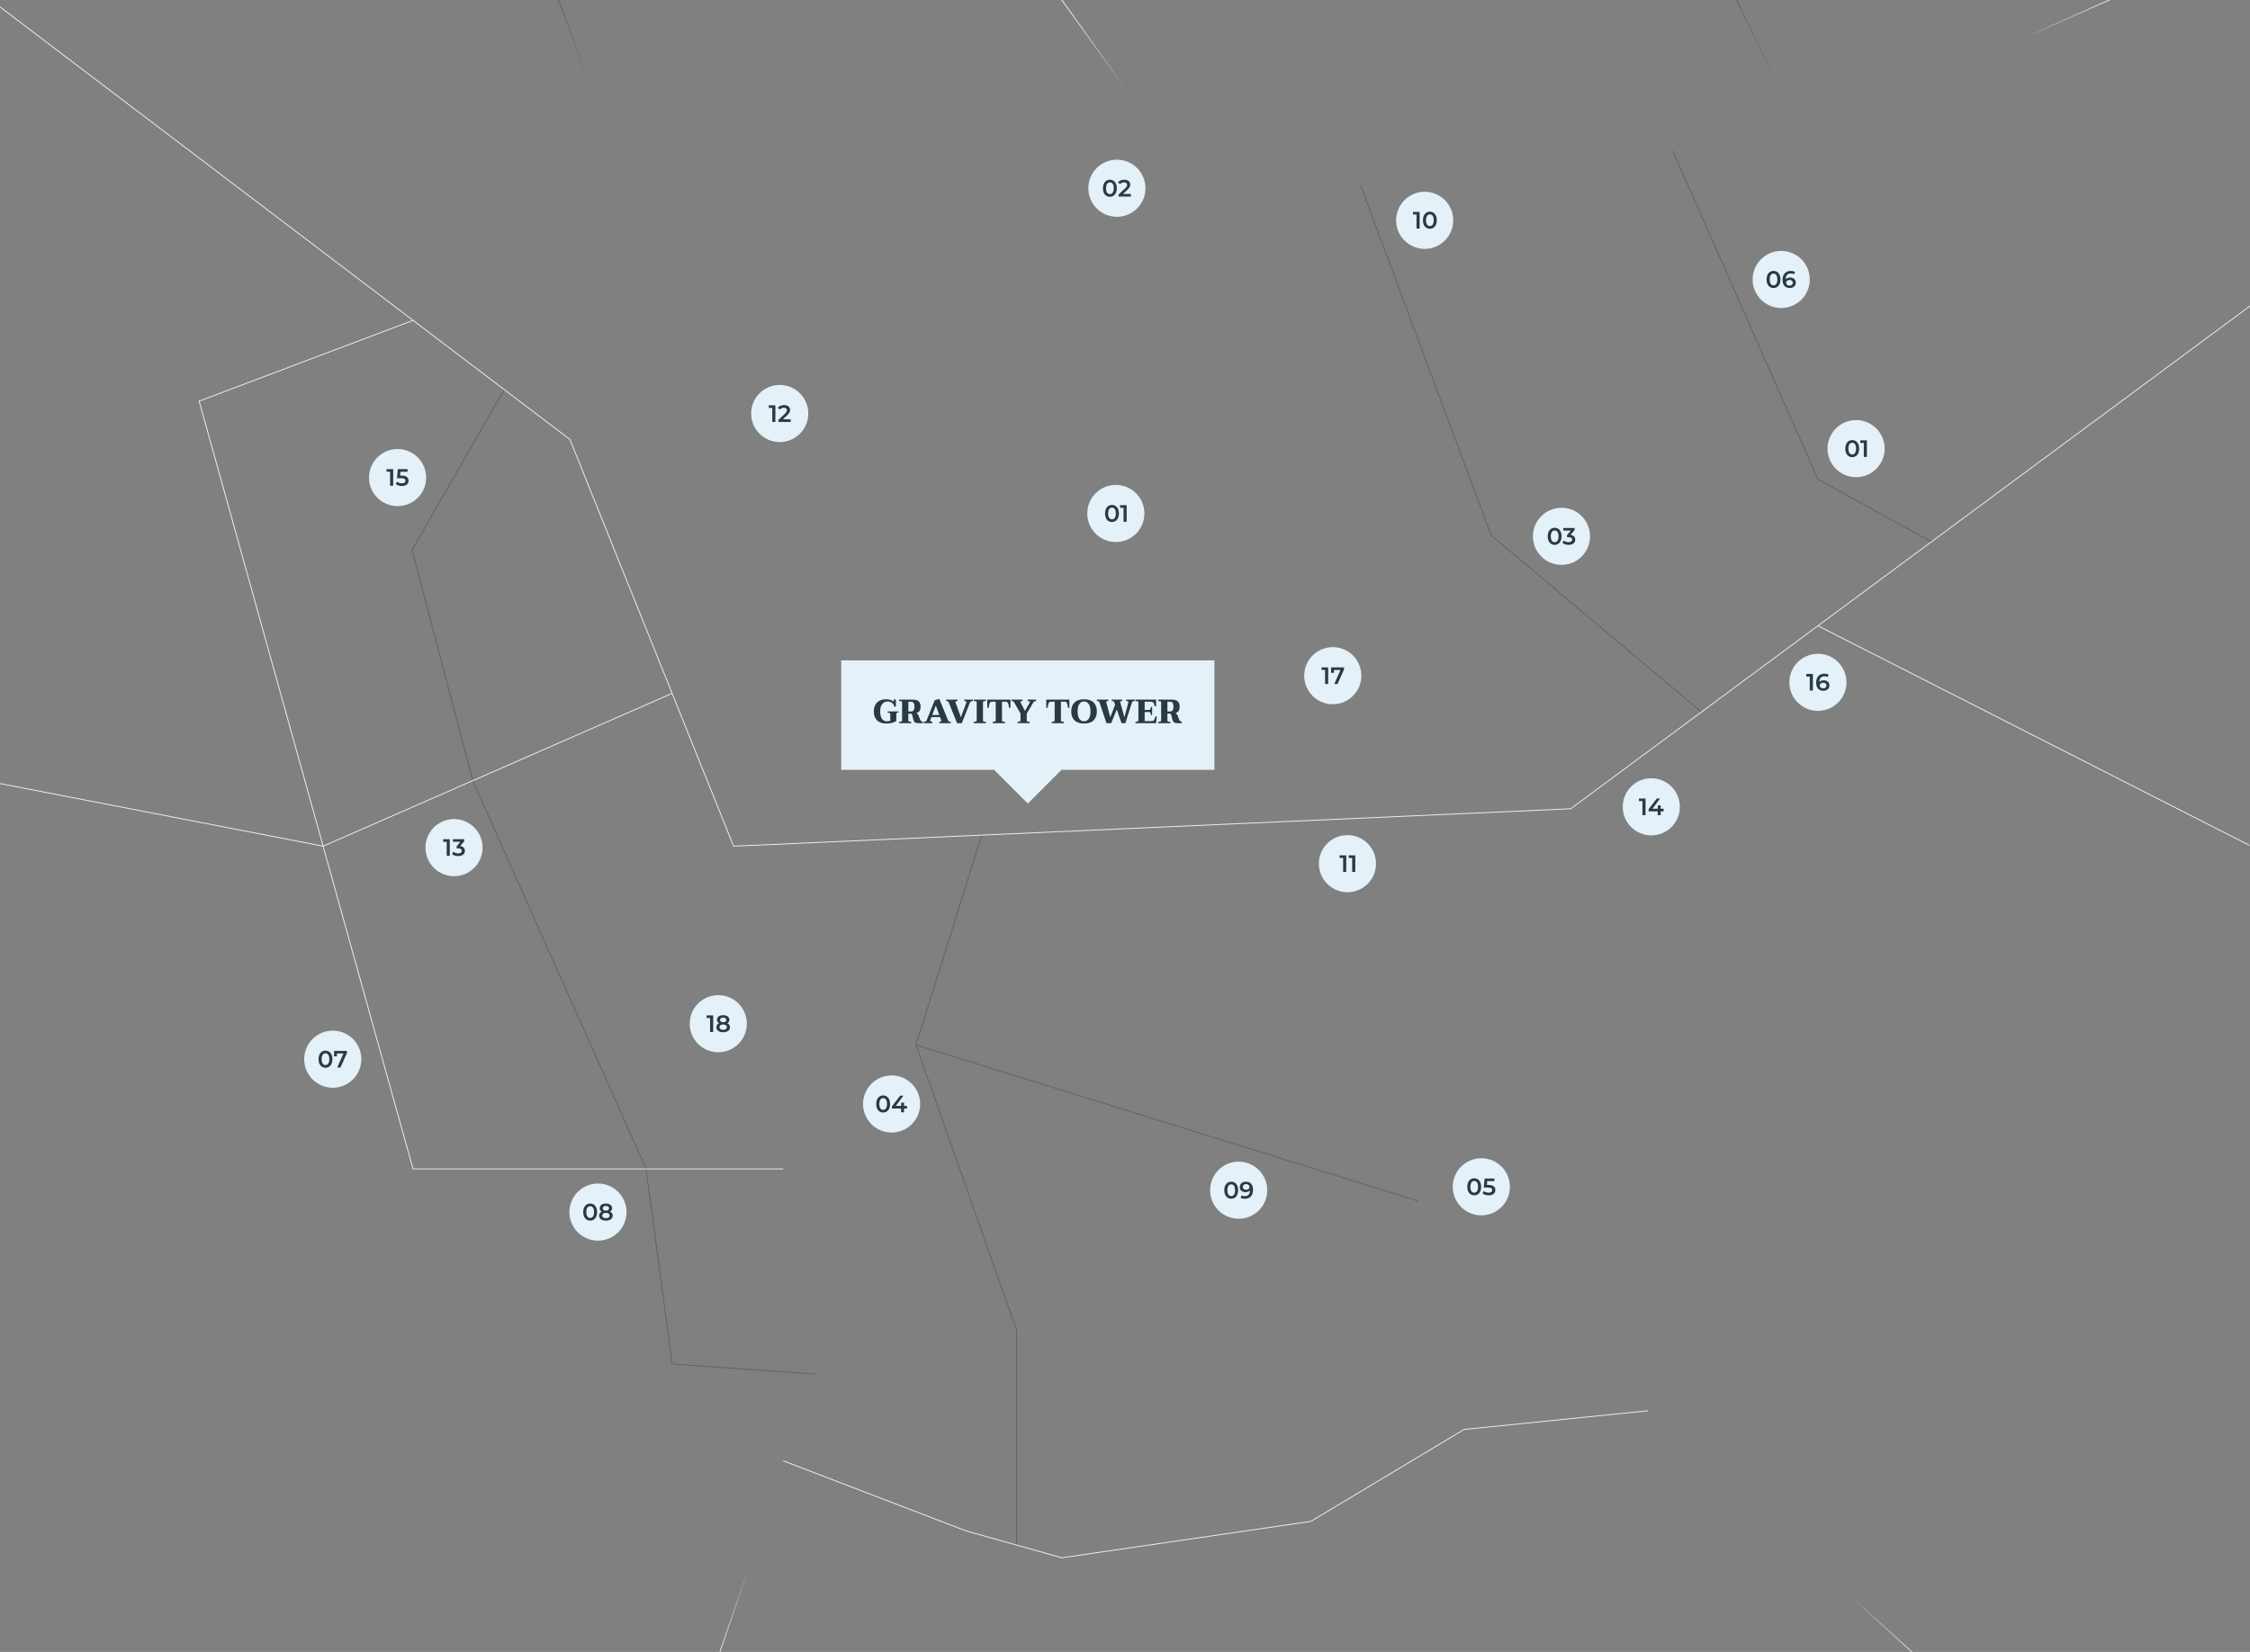 <svg xmlns="http://www.w3.org/2000/svg" xmlns:xlink="http://www.w3.org/1999/xlink" viewBox="0 0 2560 1880">
    <rect x="0" y="0" width="2560" height="1880" fill="#808080" stroke="none"/>
    <defs>
        <filter id="luminosity-noclip" x="1793.998" y="-283.981" width="659.921" height="711.56" color-interpolation-filters="sRGB" filterUnits="userSpaceOnUse">
            <feFlood flood-color="#fff" result="bg" />
            <feBlend in="SourceGraphic" in2="bg" />
        </filter>
        <linearGradient id="Unbenannter_Verlauf_44" data-name="Unbenannter Verlauf 44" x1="1899.408" y1="-165.902" x2="2027.017" y2="106.14" gradientTransform="translate(126.835 -764.629) rotate(22.98)" gradientUnits="userSpaceOnUse">
            <stop offset="0" stop-color="#000" />
            <stop offset=".63" stop-color="#000" />
            <stop offset="1" stop-color="#fff" stop-opacity="0" />
        </linearGradient>
        <mask id="mask" x="1793.998" y="-283.981" width="659.921" height="711.56" maskUnits="userSpaceOnUse">
            <g style="filter:url(#luminosity-noclip)">
                <rect x="1865.255" y="-268.904" width="157.969" height="397.151" transform="translate(181.748 753.467) rotate(-22.98)" style="fill:url(#Unbenannter_Verlauf_44)" />
            </g>
        </mask>
        <filter id="luminosity-noclip-2" x="453.031" y="-280.486" width="1817.269" height="978.008" color-interpolation-filters="sRGB" filterUnits="userSpaceOnUse">
            <feFlood flood-color="#fff" result="bg" />
            <feBlend in="SourceGraphic" in2="bg" />
        </filter>
        <linearGradient id="Unbenannter_Verlauf_44-2" data-name="Unbenannter Verlauf 44" x1="532.508" y1="-405.209" x2="660.117" y2="-133.167" gradientTransform="translate(-63.229 -7.585) rotate(22.98)" xlink:href="#Unbenannter_Verlauf_44" />
        <mask id="mask-1" x="453.031" y="-280.486" width="1817.269" height="978.008" maskUnits="userSpaceOnUse">
            <g style="filter:url(#luminosity-noclip-2)">
                <rect x="510.193" y="-265.826" width="157.969" height="397.151" transform="translate(49.118 177.676) rotate(-17.883)" style="fill:url(#Unbenannter_Verlauf_44-2)" />
            </g>
        </mask>
        <filter id="luminosity-noclip-3" x="648.28" y="-225.844" width="2027.843" height="726.421" color-interpolation-filters="sRGB" filterUnits="userSpaceOnUse">
            <feFlood flood-color="#fff" result="bg" />
            <feBlend in="SourceGraphic" in2="bg" />
        </filter>
        <linearGradient id="Unbenannter_Verlauf_44-3" data-name="Unbenannter Verlauf 44" x1="-439.591" y1="-3133.122" x2="-311.983" y2="-2861.08" gradientTransform="translate(1641.763 2890.428) rotate(22.98)" xlink:href="#Unbenannter_Verlauf_44" />
        <mask id="mask-2" x="648.28" y="-225.844" width="2027.843" height="726.421" maskUnits="userSpaceOnUse">
            <g style="filter:url(#luminosity-noclip-3)">
                <rect x="2385.231" y="-258.759" width="157.969" height="397.151" transform="translate(1212.064 -2183.411) rotate(60.87)" style="fill:url(#Unbenannter_Verlauf_44-3)" />
            </g>
        </mask>
        <filter id="luminosity-noclip-4" x="619.221" y="962.929" width="308.485" height="1206.968" color-interpolation-filters="sRGB" filterUnits="userSpaceOnUse">
            <feFlood flood-color="#fff" result="bg" />
            <feBlend in="SourceGraphic" in2="bg" />
        </filter>
        <linearGradient id="Unbenannter_Verlauf_44-4" data-name="Unbenannter Verlauf 44" x1="-1099.902" y1="3918.083" x2="-972.294" y2="4190.126" gradientTransform="translate(3294.245 -1326.617) rotate(22.98)" xlink:href="#Unbenannter_Verlauf_44" />
        <mask id="mask-3" x="619.221" y="962.929" width="308.485" height="1206.968" maskUnits="userSpaceOnUse">
            <g style="filter:url(#luminosity-noclip-4)">
                <rect x="676.951" y="1758.038" width="157.969" height="397.151" transform="translate(867.283 4051.22) rotate(-161.919)" style="fill:url(#Unbenannter_Verlauf_44-4)" />
            </g>
        </mask>
        <filter id="luminosity-noclip-5" x="979.719" y="-255.148" width="883.414" height="1119.888" color-interpolation-filters="sRGB" filterUnits="userSpaceOnUse">
            <feFlood flood-color="#fff" result="bg" />
            <feBlend in="SourceGraphic" in2="bg" />
        </filter>
        <linearGradient id="Unbenannter_Verlauf_44-5" data-name="Unbenannter Verlauf 44" x1="1059.109" y1="287.28" x2="1186.717" y2="559.322" gradientTransform="translate(287.037 -828.978) rotate(22.98)" xlink:href="#Unbenannter_Verlauf_44" />
        <mask id="mask-4" x="979.719" y="-255.148" width="883.414" height="1119.888" maskUnits="userSpaceOnUse">
            <g style="filter:url(#luminosity-noclip-5)">
                <rect x="1074.916" y="-244.095" width="157.969" height="397.151" transform="translate(209.806 619.495) rotate(-32.902)" style="fill:url(#Unbenannter_Verlauf_44-5)" />
            </g>
        </mask>
        <filter id="luminosity-noclip-6" x="1613.054" y="920.259" width="845.996" height="1202.808" color-interpolation-filters="sRGB" filterUnits="userSpaceOnUse">
            <feFlood flood-color="#fff" result="bg" />
            <feBlend in="SourceGraphic" in2="bg" />
        </filter>
        <linearGradient id="Unbenannter_Verlauf_44-6" data-name="Unbenannter Verlauf 44" x1="-2915.668" y1="571.622" x2="-2788.059" y2="843.664" gradientTransform="translate(5166.275 2433.353) rotate(22.98)" xlink:href="#Unbenannter_Verlauf_44" />
        <mask id="mask-5" x="1613.054" y="920.259" width="845.996" height="1202.808" maskUnits="userSpaceOnUse">
            <g style="filter:url(#luminosity-noclip-6)">
                <rect x="2183.8" y="1728.227" width="157.969" height="397.151" transform="translate(5225.27 1689.227) rotate(135)" style="fill:url(#Unbenannter_Verlauf_44-6)" />
            </g>
        </mask>
        <filter id="luminosity-noclip-8" x="74.512" y="-183.06" width="2599.495" height="2778.19" color-interpolation-filters="sRGB" filterUnits="userSpaceOnUse">
            <feFlood flood-color="#fff" result="bg" />
            <feBlend in="SourceGraphic" in2="bg" />
        </filter>
        <linearGradient id="Unbenannter_Verlauf_18" data-name="Unbenannter Verlauf 18" x1="1354.512" y1="-172.226" x2="1354.512" y2="647.158" gradientUnits="userSpaceOnUse">
            <stop offset=".263" stop-color="#000" />
            <stop offset=".504" stop-color="#000" stop-opacity="0" />
        </linearGradient>
    </defs>
    <g id="_55676D" data-name="55676D">
        <g style="mask:url(#mask)">
            <polyline points="2453.639 427.164 2050.599 155.553 1865.135 -230.817" style="fill:none;stroke:#55676d;stroke-miterlimit:10" />
        </g>
        <polyline points="1156.578 1758.443 1156.578 1513.693 1042.184 1189.133 1116.941 950.39" style="fill:none;stroke:#55676d;stroke-miterlimit:10" />
        <line x1="1042.184" y1="1189.133" x2="1613.644" y2="1366.871" style="fill:none;stroke:#55676d;stroke-miterlimit:10" />
        <polyline points="1548.016 210.839 1696.624 609.182 1935.852 810.301" style="fill:none;stroke:#55676d;stroke-miterlimit:10" />
        <polyline points="1903.211 171.766 1997.715 385.485 2068.398 545.334 2197.48 616.618" style="fill:none;stroke:#55676d;stroke-miterlimit:10" />
        <g style="mask:url(#mask-1)">
            <polyline points="2270.156 303.514 1997.715 385.485 1696.624 609.182 1323.495 632.909 988.977 696.972 801.349 443.131 636.484 2.627 505.02 -231.636" style="fill:none;stroke:#55676d;stroke-miterlimit:10" />
        </g>
        <polyline points="573.688 443.354 468.845 625.791 537.937 888.412 735.034 1330.249 764.708 1552.266 927.193 1563.784" style="fill:none;stroke:#55676d;stroke-miterlimit:10" />
    </g>
    <g id="E4F1F9">
        <polyline points="0 7.881 648.455 500.108 834.678 963.005 1787.076 920.44 2560 348.245" style="fill:none;stroke:#e4f1f9;stroke-miterlimit:10" />
        <g style="mask:url(#mask-2)">
            <polyline points="648.455 500.108 1373.032 230.087 2050.599 155.553 2560 -71.365" style="fill:none;stroke:#e4f1f9;stroke-miterlimit:10" />
        </g>
        <g style="mask:url(#mask-3)">
            <polyline points="834.678 963.005 927.193 1563.784 767.9 2029.973" style="fill:none;stroke:#e4f1f9;stroke-miterlimit:10" />
        </g>
        <g style="mask:url(#mask-4)">
            <polyline points="1042.151 -231.636 1373.032 230.087 1323.495 632.909 1862.936 864.28" style="fill:none;stroke:#e4f1f9;stroke-miterlimit:10" />
        </g>
        <polyline points="469.916 364.584 226.589 456.514 337.31 854.088 469.916 1330.249 891.231 1330.249" style="fill:none;stroke:#e4f1f9;stroke-miterlimit:10" />
        <polyline points="0 891.722 367.642 963.005 764.708 789.08" style="fill:none;stroke:#e4f1f9;stroke-miterlimit:10" />
        <polyline points="891.231 1662.535 1099.381 1742.314 1208.099 1772.824 1491.399 1731.418 1665.737 1626.815 1874.849 1605.53" style="fill:none;stroke:#e4f1f9;stroke-miterlimit:10" />
        <g style="mask:url(#mask-5)">
            <polyline points="1787.076 920.44 1613.644 1366.871 2324.863 2016.7" style="fill:none;stroke:#e4f1f9;stroke-miterlimit:10" />
        </g>
        <line x1="2068.398" y1="712.177" x2="2559.325" y2="962.031" style="fill:none;stroke:#e4f1f9;stroke-miterlimit:10" />
    </g>
    <g id="E4F1F9-2" data-name="E4F1F9">
        <polygon points="957.103 751.537 957.103 876.042 1130.992 876.042 1169.409 914.459 1207.826 876.042 1381.715 876.042 1381.715 751.537 957.103 751.537" style="fill:#e4f1f9" />
        <circle cx="1270.785" cy="214.236" r="32.5" style="fill:#e4f1f9" />
        <circle cx="1776.636" cy="610.358" r="32.5" style="fill:#e4f1f9" />
        <circle cx="1014.451" cy="1256.403" r="32.5" style="fill:#e4f1f9" />
        <circle cx="516.579" cy="964.656" r="32.5" style="fill:#e4f1f9" />
        <circle cx="817.235" cy="1165.025" r="32.5" style="fill:#e4f1f9" />
        <circle cx="452.363" cy="543.509" r="32.5" style="fill:#e4f1f9" />
        <circle cx="1620.974" cy="250.744" r="32.5" style="fill:#e4f1f9" />
        <circle cx="1878.807" cy="918.206" r="32.5" style="fill:#e4f1f9" />
        <circle cx="2111.822" cy="510.57" r="32.5" style="fill:#e4f1f9" />
        <circle cx="2068.398" cy="776.537" r="32.5" style="fill:#e4f1f9" />
        <circle cx="1269.582" cy="584.359" r="32.5" style="fill:#e4f1f9" />
        <circle cx="2026.613" cy="318.055" r="32.5" style="fill:#e4f1f9" />
        <circle cx="1516.419" cy="768.964" r="32.5" style="fill:#e4f1f9" />
        <circle cx="1409.326" cy="1354.521" r="32.5" style="fill:#e4f1f9" />
        <circle cx="1533.096" cy="982.89" r="32.5" style="fill:#e4f1f9" />
        <circle cx="680.349" cy="1379.417" r="32.5" style="fill:#e4f1f9" />
        <circle cx="378.599" cy="1205.414" r="32.5" style="fill:#e4f1f9" />
        <circle cx="1685.407" cy="1350.661" r="32.5" style="fill:#e4f1f9" />
        <circle cx="887.161" cy="470.589" r="32.5" style="fill:#e4f1f9" />
    </g>
    <g id="Ebene_7" data-name="Ebene 7">
        <path d="m1009.85,809.671h12.517v1.071c-.97,0-1.64.173-2.01.517-.37.345-.555,1.002-.555,1.972v7.272c-1.914,1.148-3.758,1.914-5.531,2.297-1.774.383-3.822.574-6.144.574-4.568,0-8.032-1.23-10.393-3.693s-3.541-5.824-3.541-10.087c0-2.756.529-5.167,1.589-7.234,1.059-2.066,2.635-3.675,4.728-4.823,2.092-1.147,4.645-1.722,7.655-1.722,1.71,0,3.272.204,4.689.612,1.416.408,2.583.932,3.502,1.569.153.076.269.114.345.114.229,0,.345-.114.345-.344v-1.761h2.258v8.191h-1.952c-.255-2.016-1.109-3.503-2.564-4.46-1.454-.957-3.113-1.436-4.976-1.436-1.659,0-3.12.454-4.383,1.359-1.264.906-2.246,2.207-2.947,3.904-.703,1.697-1.053,3.707-1.053,6.028,0,3.573.656,6.349,1.971,8.325,1.314,1.979,3.184,2.967,5.607,2.967,1.582,0,2.896-.229,3.943-.688v-7.273c0-1.275-.868-1.913-2.604-1.913h-.497v-1.34Zm38.105,10.852c.497.473,1.142.733,1.933.784v1.685h-5.091c-1.71,0-2.954-.28-3.732-.842s-1.396-1.557-1.856-2.986c-.128-.459-.306-1.263-.536-2.411-.204-1.174-.434-2.124-.688-2.852-.256-.728-.677-1.32-1.264-1.78h-3.215v7.694c0,.511.166.887.498,1.129.331.243.854.363,1.569.363h1.225v1.685h-13.742v-1.685h1.226c1.402,0,2.104-.497,2.104-1.492v-20.44c0-.995-.702-1.493-2.104-1.493h-1.226v-1.684h15.235c3.342,0,5.703.669,7.081,2.009s2.066,3.312,2.066,5.914c0,1.966-.376,3.573-1.129,4.823-.753,1.251-1.997,2.131-3.731,2.641.969.46,1.665,1.047,2.086,1.762.421.714.81,1.646,1.167,2.794.332,1.123.645,2.016.938,2.68.293.663.688,1.231,1.187,1.703Zm-7.521-16.402c0-1.914-.313-3.311-.938-4.191-.625-.88-1.614-1.32-2.967-1.32h-3.023v11.101h3.023c1.353,0,2.342-.453,2.967-1.359.625-.905.938-2.315.938-4.229Zm40.344,17.187h.881v1.685h-12.977v-1.685h.843c.969,0,1.454-.331,1.454-.995,0-.204-.063-.497-.191-.88l-1.225-3.369h-9.799l-1.264,3.331c-.103.229-.153.459-.153.688,0,.408.166.715.498.919.331.204.701.306,1.11.306h.842v1.685h-9.761v-1.685h.65c.562,0,1.084-.12,1.569-.363.484-.242.829-.605,1.033-1.091l9.11-22.813,5.282-1.799,10.067,24.727c.357.894,1.033,1.34,2.028,1.34Zm-12.096-7.655l-3.942-10.756-4.058,10.756h8Zm28.479-15.771h.843c.407,0,.771.103,1.091.307.318.204.479.511.479.918,0,.18-.039.383-.115.613l-6.201,16.612-6.048-16.881c-.076-.204-.114-.396-.114-.574,0-.331.127-.58.383-.746.254-.166.612-.249,1.071-.249h.881v-1.684h-12.977v1.684h.88c.435,0,.829.109,1.188.325.356.218.637.568.842,1.053l9.607,23.771h5.32l9.379-23.693c.203-.484.548-.849,1.033-1.091.484-.243,1.008-.364,1.569-.364h.65v-1.684h-9.761v1.684Zm10.833,0h1.187c1.402,0,2.104.498,2.104,1.493v20.44c0,.995-.702,1.492-2.104,1.492h-1.187v1.685h13.703v-1.685h-1.187c-1.404,0-2.105-.497-2.105-1.492v-20.44c0-.995.701-1.493,2.105-1.493h1.187v-1.684h-13.703v1.684Zm15.312,7.579h1.723c0-.663.089-1.531.268-2.603.178-1.072.491-2.048.938-2.929.446-.88,1.04-1.32,1.78-1.32h4.899v21.206c0,.511-.166.887-.498,1.129-.331.243-.867.363-1.607.363h-1.187v1.685h13.742v-1.685h-1.226c-1.403,0-2.104-.497-2.104-1.492v-21.206h4.938c.714,0,1.295.435,1.741,1.302s.76,1.837.938,2.908c.178,1.072.28,1.953.306,2.642h1.723v-9.263h-26.373v9.263Zm45.894-7.579h1.379c.331,0,.618.083.86.249s.364.415.364.746c0,.281-.09.562-.269.843l-5.358,9.378-4.938-9.646c-.153-.28-.23-.522-.23-.728,0-.28.108-.49.326-.631.216-.141.49-.211.822-.211h1.302v-1.684h-12.479v1.684h.88c.816,0,1.493.46,2.029,1.378l7.196,12.747v7.809c0,.511-.166.887-.498,1.129-.332.243-.867.363-1.607.363h-1.187v1.685h13.741v-1.685h-1.225c-1.403,0-2.105-.497-2.105-1.492v-7.732l7.541-12.746c.255-.46.625-.816,1.11-1.072.484-.255.981-.383,1.492-.383h.613v-1.684h-9.762v1.684Zm21.168,7.579h1.723c0-.663.089-1.531.268-2.603.178-1.072.491-2.048.938-2.929.446-.88,1.04-1.32,1.78-1.32h4.899v21.206c0,.511-.166.887-.498,1.129-.331.243-.867.363-1.607.363h-1.187v1.685h13.742v-1.685h-1.226c-1.403,0-2.104-.497-2.104-1.492v-21.206h4.938c.714,0,1.295.435,1.741,1.302s.76,1.837.938,2.908c.178,1.072.28,1.953.306,2.642h1.723v-9.263h-26.373v9.263Zm53.99-5.952c2.412,2.463,3.618,5.825,3.618,10.086,0,4.287-1.206,7.656-3.618,10.105-2.411,2.45-6.066,3.675-10.966,3.675-4.875,0-8.517-1.225-10.929-3.675-2.411-2.449-3.617-5.818-3.617-10.105,0-4.261,1.206-7.623,3.617-10.086,2.412-2.462,6.054-3.693,10.929-3.693,4.899,0,8.555,1.231,10.966,3.693Zm-3.617,10.086c0-3.572-.645-6.354-1.933-8.345-1.289-1.99-3.107-2.985-5.454-2.985-2.323,0-4.115.995-5.379,2.985-1.263,1.991-1.895,4.772-1.895,8.345,0,3.573.632,6.342,1.895,8.307,1.264,1.965,3.056,2.947,5.379,2.947,2.373,0,4.197-.982,5.474-2.947,1.275-1.965,1.913-4.733,1.913-8.307Zm40.651-11.713h.843c.407,0,.771.103,1.091.307.318.204.479.535.479.995,0,.103-.026.281-.077.536l-4.363,16.612-4.747-16.881c-.051-.255-.076-.434-.076-.536,0-.688.472-1.033,1.416-1.033h.881v-1.684h-11.981v1.684h.881c.434,0,.835.109,1.206.325.369.218.644.568.822,1.053l.995,2.795-5.55,14.277-4.44-16.843c-.052-.152-.076-.344-.076-.574,0-.688.472-1.033,1.416-1.033h.881v-1.684h-12.977v1.684h.88c.46,0,.874.109,1.244.325.37.218.632.568.785,1.053l8,23.771h5.32l6.354-15.693,5.474,15.693h4.325l7.503-23.693c.152-.484.484-.849.995-1.091.51-.243,1.046-.364,1.607-.364h.65v-1.684h-9.761v1.684Zm31.828,21.34c-.574.932-1.487,1.397-2.737,1.397h-8.114v-10.297h5.053c.765,0,1.275.287,1.53.861s.434,1.423.536,2.545h1.378v-9.225h-1.378c-.103,1.123-.281,1.972-.536,2.546s-.766.861-1.53.861h-5.053v-9.302h7.081c1.556,0,2.622.549,3.196,1.646.574,1.098.912,2.271,1.015,3.521h1.722v-7.578h-23.426v1.684h1.187c.74,0,1.276.121,1.607.364.332.242.498.618.498,1.129v20.44c0,.511-.166.887-.498,1.129-.331.243-.867.363-1.607.363h-1.187v1.685h23.388l.804-7.579h-1.723c-.229,1.607-.631,2.878-1.205,3.809Zm31.406,2.086v1.685h-5.091c-1.71,0-2.954-.28-3.732-.842s-1.396-1.557-1.856-2.986c-.128-.459-.306-1.263-.536-2.411-.204-1.174-.434-2.124-.688-2.852-.256-.728-.677-1.32-1.264-1.78h-3.215v7.694c0,.511.166.887.498,1.129.331.243.854.363,1.569.363h1.225v1.685h-13.742v-1.685h1.226c1.402,0,2.104-.497,2.104-1.492v-20.44c0-.995-.702-1.493-2.104-1.493h-1.226v-1.684h15.235c3.342,0,5.703.669,7.081,2.009s2.066,3.312,2.066,5.914c0,1.966-.376,3.573-1.129,4.823-.753,1.251-1.997,2.131-3.731,2.641.969.46,1.665,1.047,2.086,1.762.421.714.81,1.646,1.167,2.794.332,1.123.645,2.016.938,2.68.293.663.688,1.231,1.187,1.703.497.473,1.142.733,1.933.784Zm-9.454-17.187c0-1.914-.313-3.311-.938-4.191-.625-.88-1.614-1.32-2.967-1.32h-3.023v11.101h3.023c1.353,0,2.342-.453,2.967-1.359.625-.905.938-2.315.938-4.229Z" style="fill:#293945" />
        <g>
            <path d="m1254.911,214.237c0-6.214,3.405-9.727,7.89-9.727,4.511,0,7.916,3.513,7.916,9.727,0,6.213-3.405,9.726-7.916,9.726-4.485,0-7.89-3.513-7.89-9.726Zm12.266,0c0-4.566-1.784-6.674-4.376-6.674-2.567,0-4.351,2.107-4.351,6.674,0,4.565,1.784,6.673,4.351,6.673,2.592,0,4.376-2.107,4.376-6.673Z" style="fill:#293945" />
            <path d="m1286.66,220.72v2.972h-13.941v-2.35l7.511-7.133c1.837-1.756,2.162-2.864,2.162-3.918,0-1.729-1.19-2.728-3.513-2.728-1.837,0-3.377.622-4.431,1.973l-2.459-1.892c1.459-1.973,4.08-3.134,7.187-3.134,4.107,0,6.754,2.081,6.754,5.431,0,1.837-.513,3.512-3.133,5.971l-5.053,4.809h8.916Z" style="fill:#293945" />
        </g>
        <g>
            <path d="m1760.965,610.359c0-6.214,3.405-9.727,7.89-9.727,4.511,0,7.916,3.513,7.916,9.727,0,6.213-3.405,9.726-7.916,9.726-4.485,0-7.89-3.513-7.89-9.726Zm12.266,0c0-4.566-1.784-6.674-4.376-6.674-2.567,0-4.351,2.107-4.351,6.674,0,4.565,1.784,6.673,4.351,6.673,2.592,0,4.376-2.107,4.376-6.673Z" style="fill:#293945" />
            <path d="m1792.307,614.141c0,3.188-2.404,5.944-7.484,5.944-2.675,0-5.349-.811-7.106-2.189l1.513-2.728c1.351,1.134,3.404,1.864,5.539,1.864,2.512,0,3.998-1.107,3.998-2.864,0-1.701-1.243-2.809-4.106-2.809h-1.729v-2.404l4.295-5.106h-8.591v-2.945h12.887v2.351l-4.593,5.456c3.566.46,5.376,2.594,5.376,5.431Z" style="fill:#293945" />
        </g>
        <g>
            <path d="m996.928,1256.403c0-6.214,3.405-9.727,7.89-9.727,4.511,0,7.916,3.513,7.916,9.727,0,6.213-3.405,9.726-7.916,9.726-4.485,0-7.89-3.513-7.89-9.726Zm12.266,0c0-4.566-1.784-6.674-4.376-6.674-2.567,0-4.351,2.107-4.351,6.674,0,4.565,1.784,6.673,4.351,6.673,2.592,0,4.376-2.107,4.376-6.673Z" style="fill:#293945" />
            <path d="m1031.973,1261.563h-3.35v4.296h-3.404v-4.296h-10.375v-2.431l9.321-12.185h3.755l-8.781,11.644h6.188v-3.809h3.296v3.809h3.35v2.972Z" style="fill:#293945" />
        </g>
        <g>
            <path d="m511.742,955.064v18.912h-3.512v-15.967h-3.999v-2.945h7.511Z" style="fill:#293945" />
            <path d="m528.927,968.303c0,3.188-2.404,5.944-7.484,5.944-2.675,0-5.349-.811-7.106-2.189l1.513-2.728c1.351,1.134,3.404,1.864,5.539,1.864,2.512,0,3.998-1.107,3.998-2.864,0-1.701-1.243-2.809-4.106-2.809h-1.729v-2.404l4.295-5.106h-8.591v-2.945h12.887v2.351l-4.593,5.456c3.566.46,5.376,2.594,5.376,5.431Z" style="fill:#293945" />
        </g>
        <g>
            <path d="m811.439,1155.569v18.912h-3.512v-15.967h-3.999v-2.945h7.511Z" style="fill:#293945" />
            <path d="m830.542,1169.05c0,3.513-3.053,5.701-7.754,5.701s-7.7-2.189-7.7-5.701c0-2.079,1.08-3.619,3.027-4.512-1.513-.837-2.351-2.187-2.351-3.971,0-3.242,2.837-5.269,7.024-5.269,4.215,0,7.079,2.026,7.079,5.269,0,1.784-.865,3.134-2.404,3.971,1.973.892,3.08,2.432,3.08,4.512Zm-3.539-.108c0-1.864-1.621-3.025-4.215-3.025s-4.16,1.162-4.16,3.025c0,1.918,1.567,3.053,4.16,3.053s4.215-1.135,4.215-3.053Zm-7.781-8.213c0,1.621,1.351,2.647,3.566,2.647,2.243,0,3.621-1.026,3.621-2.647,0-1.702-1.459-2.675-3.621-2.675-2.161,0-3.566.972-3.566,2.675Z" style="fill:#293945" />
        </g>
        <g>
            <path d="m447.364,533.918v18.912h-3.512v-15.967h-3.999v-2.945h7.511Z" style="fill:#293945" />
            <path d="m464.873,547.022c0,3.322-2.406,6.079-7.484,6.079-2.675,0-5.376-.811-7.106-2.189l1.485-2.728c1.377,1.134,3.432,1.864,5.566,1.864,2.512,0,3.999-1.107,3.999-2.891,0-1.81-1.162-2.945-5.079-2.945h-4.566l.972-10.293h11.105v2.945h-8.133l-.405,4.376h1.81c5.592,0,7.836,2.432,7.836,5.783Z" style="fill:#293945" />
        </g>
        <g>
            <path d="m1615.219,241.172v18.912h-3.512v-15.967h-3.999v-2.945h7.511Z" style="fill:#293945" />
            <path d="m1618.976,250.629c0-6.214,3.405-9.727,7.889-9.727,4.512,0,7.917,3.513,7.917,9.727,0,6.213-3.405,9.726-7.917,9.726-4.484,0-7.889-3.513-7.889-9.726Zm12.266,0c0-4.566-1.782-6.674-4.377-6.674-2.566,0-4.349,2.107-4.349,6.674,0,4.565,1.784,6.673,4.349,6.673,2.595,0,4.377-2.107,4.377-6.673Z" style="fill:#293945" />
        </g>
        <g>
            <path d="m1872.254,908.75v18.912h-3.512v-15.967h-3.999v-2.945h7.511Z" style="fill:#293945" />
            <path d="m1892.87,923.366h-3.35v4.296h-3.404v-4.296h-10.375v-2.431l9.321-12.185h3.755l-8.781,11.644h6.188v-3.809h3.296v3.809h3.35v2.972Z" style="fill:#293945" />
        </g>
        <g>
            <path d="m2099.528,510.57c0-6.214,3.405-9.727,7.89-9.727,4.511,0,7.916,3.513,7.916,9.727,0,6.213-3.405,9.726-7.916,9.726-4.485,0-7.89-3.513-7.89-9.726Zm12.266,0c0-4.566-1.784-6.674-4.376-6.674-2.567,0-4.351,2.107-4.351,6.674,0,4.565,1.784,6.673,4.351,6.673,2.592,0,4.376-2.107,4.376-6.673Z" style="fill:#293945" />
            <path d="m2124.116,501.114v18.912h-3.512v-15.967h-3.999v-2.945h7.511Z" style="fill:#293945" />
        </g>
        <g>
            <path d="m2062.644,766.963v18.912h-3.512v-15.967h-3.999v-2.945h7.511Z" style="fill:#293945" />
            <path d="m2081.504,780.012c0,3.755-3.053,6.133-6.916,6.133-5.161,0-8.187-3.324-8.187-9.402,0-6.485,3.783-10.051,9.268-10.051,1.892,0,3.701.406,4.971,1.216l-1.297,2.648c-1.027-.675-2.27-.919-3.593-.919-3.566,0-5.809,2.215-5.809,6.511v.027c1.135-1.324,2.945-1.973,5.053-1.973,3.729,0,6.511,2.27,6.511,5.809Zm-3.405.163c0-1.973-1.485-3.216-3.782-3.216-2.27,0-3.837,1.379-3.837,3.242,0,1.784,1.404,3.188,3.918,3.188,2.187,0,3.701-1.243,3.701-3.214Z" style="fill:#293945" />
        </g>
        <g>
            <path d="m1257.288,584.359c0-6.214,3.405-9.727,7.89-9.727,4.511,0,7.916,3.513,7.916,9.727,0,6.213-3.405,9.726-7.916,9.726-4.485,0-7.89-3.513-7.89-9.726Zm12.266,0c0-4.566-1.784-6.674-4.376-6.674-2.567,0-4.351,2.107-4.351,6.674,0,4.565,1.784,6.673,4.351,6.673,2.592,0,4.376-2.107,4.376-6.673Z" style="fill:#293945" />
            <path d="m1281.876,574.903v18.912h-3.512v-15.967h-3.999v-2.945h7.511Z" style="fill:#293945" />
        </g>
        <g>
            <path d="m2009.969,318.056c0-6.214,3.405-9.727,7.89-9.727,4.511,0,7.916,3.513,7.916,9.727,0,6.213-3.405,9.726-7.916,9.726-4.485,0-7.89-3.513-7.89-9.726Zm12.266,0c0-4.566-1.784-6.674-4.376-6.674-2.567,0-4.351,2.107-4.351,6.674,0,4.565,1.784,6.673,4.351,6.673,2.592,0,4.376-2.107,4.376-6.673Z" style="fill:#293945" />
            <path d="m2043.257,321.649c0,3.755-3.053,6.133-6.916,6.133-5.161,0-8.187-3.324-8.187-9.402,0-6.485,3.783-10.051,9.268-10.051,1.892,0,3.701.406,4.971,1.216l-1.297,2.648c-1.027-.675-2.27-.919-3.593-.919-3.566,0-5.809,2.215-5.809,6.511v.027c1.135-1.324,2.945-1.973,5.053-1.973,3.729,0,6.511,2.27,6.511,5.809Zm-3.405.163c0-1.973-1.485-3.216-3.782-3.216-2.27,0-3.837,1.379-3.837,3.242,0,1.784,1.404,3.188,3.918,3.188,2.187,0,3.701-1.243,3.701-3.214Z" style="fill:#293945" />
        </g>
        <g>
            <path d="m1511.163,759.508v18.912h-3.512v-15.967h-3.999v-2.945h7.511Z" style="fill:#293945" />
            <path d="m1529.186,759.508v2.351l-7.349,16.561h-3.755l7.106-15.94h-7.429v3.216h-3.269v-6.188h14.697Z" style="fill:#293945" />
        </g>
        <g>
            <path d="m1392.952,1354.521c0-6.214,3.405-9.727,7.89-9.727,4.511,0,7.916,3.513,7.916,9.727,0,6.213-3.405,9.726-7.916,9.726-4.485,0-7.89-3.513-7.89-9.726Zm12.266,0c0-4.566-1.784-6.674-4.376-6.674-2.567,0-4.351,2.107-4.351,6.674,0,4.565,1.784,6.673,4.351,6.673,2.592,0,4.376-2.107,4.376-6.673Z" style="fill:#293945" />
            <path d="m1425.699,1354.196c0,6.485-3.782,10.051-9.268,10.051-1.89,0-3.701-.405-4.97-1.216l1.296-2.647c1.027.675,2.27.918,3.594.918,3.566,0,5.808-2.215,5.808-6.511v-.027c-1.135,1.324-2.945,1.973-5.051,1.973-3.729,0-6.511-2.27-6.511-5.809,0-3.755,3.053-6.133,6.916-6.133,5.159,0,8.186,3.324,8.186,9.402Zm-4.08-3.458c0-1.782-1.404-3.188-3.917-3.188-2.189,0-3.702,1.243-3.702,3.214,0,1.973,1.487,3.216,3.783,3.216,2.269,0,3.835-1.377,3.835-3.242Z" style="fill:#293945" />
        </g>
        <g>
            <path d="m1531.704,973.434v18.912h-3.512v-15.967h-3.999v-2.945h7.511Z" style="fill:#293945" />
            <path d="m1541.998,973.434v18.912h-3.512v-15.967h-3.999v-2.945h7.511Z" style="fill:#293945" />
        </g>
        <g>
            <path d="m663.584,1379.417c0-6.214,3.405-9.727,7.89-9.727,4.511,0,7.916,3.513,7.916,9.727,0,6.213-3.405,9.726-7.916,9.726-4.485,0-7.89-3.513-7.89-9.726Zm12.266,0c0-4.566-1.784-6.674-4.376-6.674-2.567,0-4.351,2.107-4.351,6.674,0,4.565,1.784,6.673,4.351,6.673,2.592,0,4.376-2.107,4.376-6.673Z" style="fill:#293945" />
            <path d="m697.115,1383.442c0,3.513-3.053,5.701-7.754,5.701s-7.7-2.189-7.7-5.701c0-2.079,1.082-3.619,3.027-4.512-1.513-.837-2.351-2.187-2.351-3.971,0-3.242,2.837-5.269,7.024-5.269,4.215,0,7.079,2.026,7.079,5.269,0,1.784-.865,3.134-2.404,3.971,1.973.892,3.08,2.432,3.08,4.512Zm-3.539-.108c0-1.864-1.621-3.025-4.215-3.025s-4.16,1.162-4.16,3.025c0,1.918,1.567,3.053,4.16,3.053s4.215-1.135,4.215-3.053Zm-7.781-8.213c0,1.621,1.351,2.647,3.566,2.647,2.243,0,3.621-1.026,3.621-2.647,0-1.702-1.459-2.675-3.621-2.675-2.161,0-3.566.972-3.566,2.675Z" style="fill:#293945" />
        </g>
        <g>
            <path d="m362.441,1205.415c0-6.214,3.405-9.727,7.89-9.727,4.511,0,7.916,3.513,7.916,9.727,0,6.213-3.405,9.726-7.916,9.726-4.485,0-7.89-3.513-7.89-9.726Zm12.266,0c0-4.566-1.784-6.674-4.376-6.674-2.567,0-4.351,2.107-4.351,6.674,0,4.565,1.784,6.673,4.351,6.673,2.592,0,4.376-2.107,4.376-6.673Z" style="fill:#293945" />
            <path d="m394.757,1195.958v2.351l-7.349,16.561h-3.755l7.106-15.94h-7.429v3.216h-3.269v-6.188h14.697Z" style="fill:#293945" />
        </g>
        <g>
            <path d="m1669.438,1350.662c0-6.214,3.405-9.727,7.89-9.727,4.511,0,7.916,3.513,7.916,9.727,0,6.213-3.405,9.726-7.916,9.726-4.485,0-7.89-3.513-7.89-9.726Zm12.266,0c0-4.566-1.784-6.674-4.376-6.674-2.567,0-4.351,2.107-4.351,6.674,0,4.565,1.784,6.673,4.351,6.673,2.592,0,4.376-2.107,4.376-6.673Z" style="fill:#293945" />
            <path d="m1701.376,1354.309c0,3.322-2.404,6.079-7.484,6.079-2.675,0-5.376-.811-7.106-2.189l1.485-2.728c1.377,1.134,3.432,1.864,5.566,1.864,2.512,0,3.999-1.107,3.999-2.891,0-1.81-1.162-2.945-5.079-2.945h-4.566l.972-10.293h11.105v2.945h-8.133l-.405,4.376h1.81c5.592,0,7.836,2.432,7.836,5.783Z" style="fill:#293945" />
        </g>
        <g>
            <path d="m882.189,461.268v18.912h-3.512v-15.967h-3.999v-2.945h7.511Z" style="fill:#293945" />
            <path d="m899.644,477.208v2.972h-13.941v-2.35l7.511-7.133c1.837-1.756,2.162-2.864,2.162-3.918,0-1.729-1.19-2.728-3.513-2.728-1.837,0-3.377.622-4.431,1.973l-2.459-1.892c1.459-1.973,4.08-3.134,7.187-3.134,4.107,0,6.754,2.081,6.754,5.431,0,1.837-.513,3.512-3.133,5.971l-5.053,4.809h8.916Z" style="fill:#293945" />
        </g>
    </g>
</svg>
